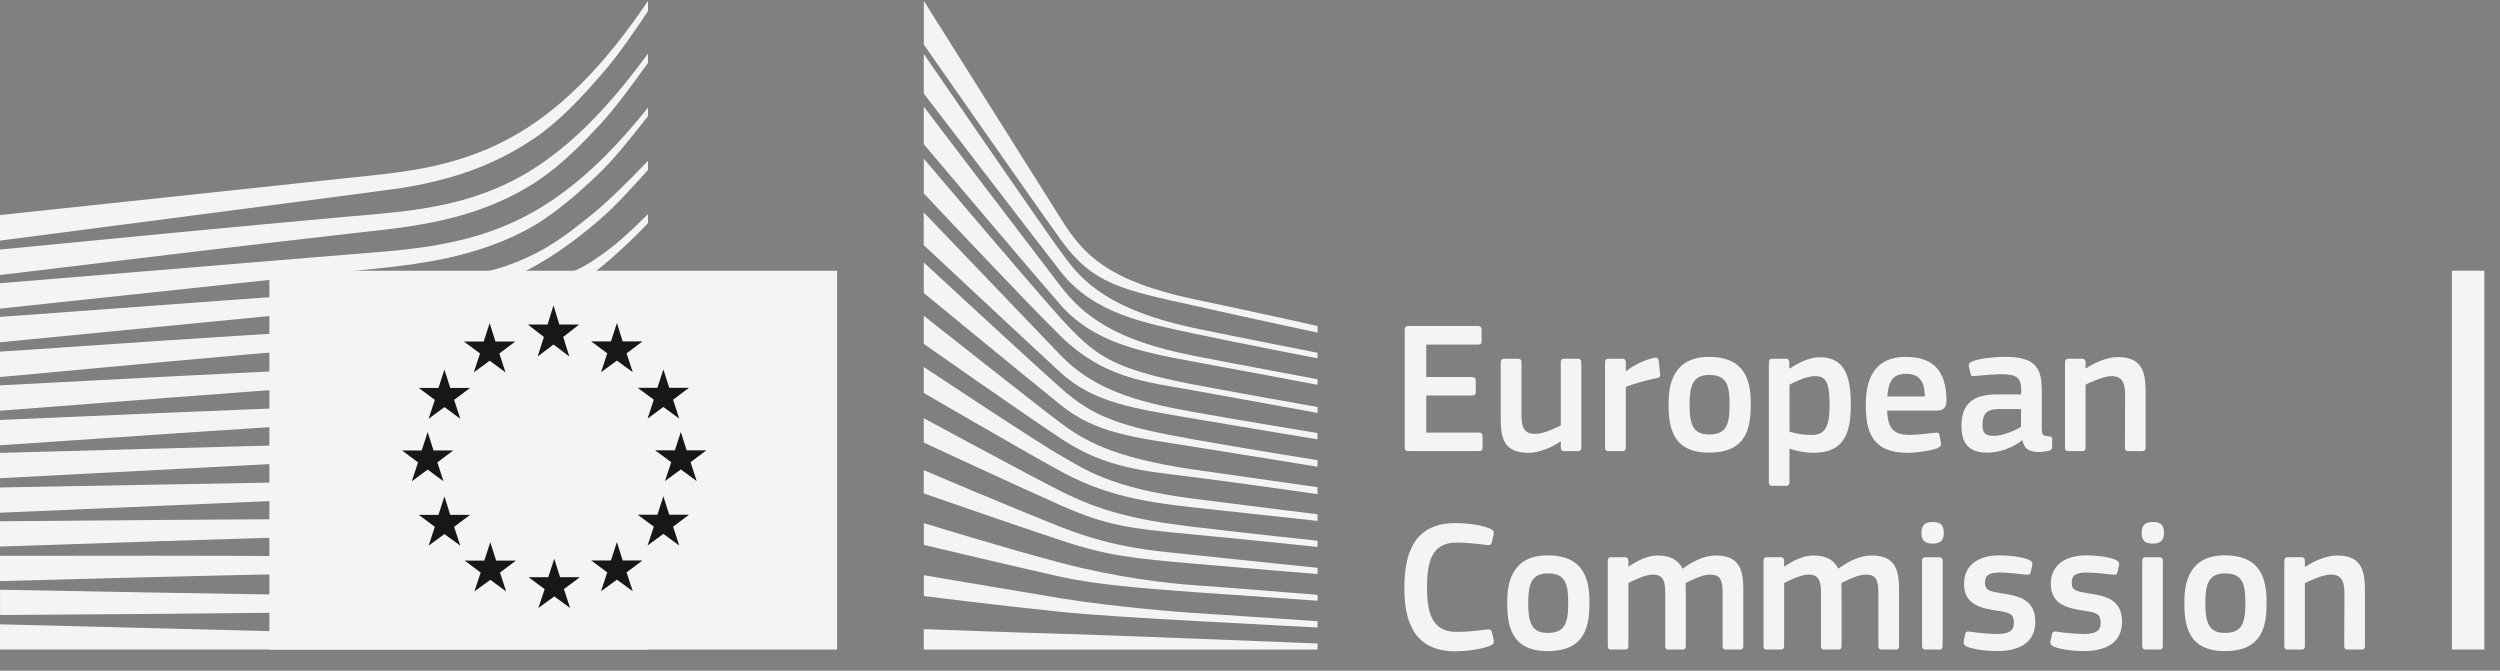 <svg width="123" height="33" viewBox="0 0 123 33" fill="none" xmlns="http://www.w3.org/2000/svg">
<rect x="0" y="0" width="123" height="33" fill="#808080" stroke="none"/>
<g clip-path="url(#clip0_5452_20501)">
<path d="M69.112 16.222C69.112 16.102 69.168 16.036 69.298 16.036H72.719C72.831 16.036 72.895 16.102 72.895 16.212V16.788C72.895 16.901 72.848 16.954 72.709 16.954H70.171V18.55H72.42C72.54 18.55 72.606 18.607 72.606 18.716V19.293C72.606 19.405 72.56 19.459 72.42 19.459H70.171V21.284H72.775C72.887 21.284 72.941 21.34 72.941 21.46V22.026C72.941 22.146 72.895 22.192 72.765 22.192H69.298C69.168 22.192 69.112 22.136 69.112 22.026V16.219V16.222Z" fill="#F4F4F5"/>
<path d="M77.63 22.195H76.969C76.829 22.195 76.793 22.129 76.793 22.019V21.731L76.773 21.721C76.411 21.973 75.777 22.278 75.212 22.278C73.957 22.278 73.837 21.536 73.837 20.562V17.835C73.837 17.723 73.883 17.65 74.013 17.65H74.691C74.811 17.65 74.857 17.716 74.857 17.835V20.442C74.857 20.999 74.97 21.35 75.535 21.35C75.934 21.35 76.548 21.052 76.79 20.933V17.835C76.79 17.723 76.827 17.65 76.967 17.65H77.627C77.757 17.65 77.803 17.716 77.803 17.835V22.019C77.803 22.139 77.757 22.195 77.627 22.195H77.63Z" fill="#F4F4F5"/>
<path d="M79.991 22.019C79.991 22.131 79.945 22.195 79.815 22.195H79.144C79.015 22.195 78.968 22.139 78.968 22.019V17.835C78.968 17.716 79.015 17.65 79.144 17.65H79.805C79.945 17.65 79.991 17.723 79.991 17.835V18.243L80.011 18.262C80.29 18.004 80.95 17.686 81.386 17.604C81.506 17.577 81.591 17.604 81.609 17.762L81.675 18.384C81.684 18.514 81.694 18.57 81.498 18.607C80.977 18.709 80.317 18.895 79.991 19.034V22.019Z" fill="#F4F4F5"/>
<path d="M84.092 18.448C83.302 18.448 83.126 18.948 83.126 19.913C83.126 20.877 83.302 21.377 84.083 21.377C84.929 21.377 85.096 20.904 85.096 19.913C85.096 18.922 84.939 18.448 84.092 18.448ZM84.083 22.27C82.213 22.27 82.093 20.908 82.093 19.849C82.093 18.978 82.289 17.559 84.083 17.559C85.876 17.559 86.138 18.756 86.138 19.849C86.138 20.942 86.008 22.27 84.083 22.27Z" fill="#F4F4F5"/>
<path d="M89.289 18.504C88.908 18.504 88.323 18.773 88.044 18.922V21.24C88.462 21.36 88.797 21.399 89.113 21.399C89.784 21.399 90.016 21.055 90.016 19.888C90.016 18.721 89.784 18.506 89.292 18.506L89.289 18.504ZM89.213 22.278C88.908 22.278 88.479 22.221 88.051 22.073L88.041 22.082V23.715C88.041 23.818 88.014 23.901 87.865 23.901H87.204C87.055 23.901 87.028 23.835 87.028 23.715V17.835C87.028 17.716 87.075 17.65 87.204 17.65H87.865C87.995 17.65 88.032 17.723 88.032 17.835V18.113L88.058 18.133C88.394 17.901 88.988 17.576 89.527 17.576C90.745 17.576 91.061 18.494 91.061 19.895C91.061 21.406 90.679 22.278 89.211 22.278H89.213Z" fill="#F4F4F5"/>
<path d="M92.859 19.505H94.699C94.699 18.939 94.55 18.392 93.779 18.392C93.092 18.392 92.906 18.809 92.859 19.505ZM92.85 20.201C92.876 21.138 93.212 21.396 93.975 21.396C94.31 21.396 94.832 21.331 95.184 21.294C95.35 21.274 95.407 21.274 95.433 21.453L95.49 21.758C95.517 21.897 95.5 21.97 95.331 22.046C94.969 22.185 94.288 22.278 93.833 22.278C92.057 22.278 91.797 21.148 91.797 19.942C91.797 19.041 91.964 17.559 93.777 17.559C95.441 17.559 95.739 18.636 95.766 19.637C95.776 19.971 95.683 20.203 95.311 20.203H92.847L92.85 20.201Z" fill="#F4F4F5"/>
<path d="M99.434 20.127H98.299C97.834 20.127 97.538 20.293 97.538 20.906C97.538 21.314 97.678 21.443 98.113 21.443C98.512 21.443 99.08 21.211 99.434 21.006V20.125V20.127ZM99.488 21.668C99.023 22.019 98.399 22.27 97.778 22.27C96.792 22.27 96.505 21.733 96.505 20.955C96.496 19.869 97.083 19.405 98.253 19.405H99.442V19.163C99.442 18.607 99.236 18.411 98.475 18.411C98.169 18.411 97.582 18.458 97.21 18.494C97.024 18.521 96.978 18.514 96.951 18.382L96.868 18.038C96.848 17.918 96.877 17.843 97.081 17.76C97.479 17.62 98.216 17.555 98.651 17.555C100.259 17.555 100.455 18.214 100.455 19.251V21.04C100.455 21.421 100.501 21.431 100.79 21.467C100.93 21.477 100.966 21.504 100.966 21.607V21.997C100.966 22.1 100.9 22.163 100.744 22.192C100.594 22.219 100.445 22.239 100.306 22.239C99.868 22.239 99.598 22.109 99.505 21.672L99.486 21.663L99.488 21.668Z" fill="#F4F4F5"/>
<path d="M105.392 22.195H104.722C104.602 22.195 104.546 22.139 104.546 22.019L104.556 19.412C104.556 18.865 104.426 18.504 103.885 18.504C103.513 18.504 102.862 18.802 102.61 18.922V22.019C102.61 22.131 102.564 22.195 102.434 22.195H101.773C101.644 22.195 101.597 22.139 101.597 22.019V17.835C101.597 17.716 101.644 17.65 101.773 17.65H102.434C102.564 17.65 102.61 17.716 102.61 17.835V18.114C102.61 18.114 102.63 18.123 102.637 18.123C102.982 17.882 103.633 17.567 104.198 17.567C105.454 17.567 105.564 18.392 105.564 19.329V22.019C105.564 22.131 105.527 22.195 105.387 22.195H105.392Z" fill="#F4F4F5"/>
<path d="M71.608 25.736C72.063 25.736 72.817 25.802 73.308 26.005C73.458 26.071 73.514 26.144 73.484 26.293L73.401 26.674C73.374 26.786 73.328 26.832 73.159 26.813C72.704 26.757 72.146 26.693 71.662 26.693C70.397 26.693 70.21 27.714 70.21 28.919C70.21 30.125 70.443 31.089 71.662 31.089C72.2 31.089 72.657 31.033 73.159 30.97C73.335 30.95 73.372 30.997 73.409 31.119L73.484 31.47C73.521 31.619 73.475 31.702 73.326 31.765C72.87 31.961 72.06 32.044 71.605 32.044C69.533 32.044 69.095 30.513 69.095 28.936C69.095 27.36 69.486 25.736 71.605 25.736H71.608Z" fill="#F4F4F5"/>
<path d="M76.154 28.212C75.364 28.212 75.187 28.712 75.187 29.676C75.187 30.64 75.364 31.14 76.144 31.14C76.991 31.14 77.157 30.667 77.157 29.676C77.157 28.685 76.998 28.212 76.154 28.212ZM76.144 32.034C74.275 32.034 74.155 30.672 74.155 29.613C74.155 28.741 74.35 27.323 76.144 27.323C77.938 27.323 78.2 28.519 78.2 29.613C78.2 30.706 78.07 32.034 76.144 32.034Z" fill="#F4F4F5"/>
<path d="M85.6 31.958H84.929C84.799 31.958 84.753 31.902 84.753 31.782V29.149C84.753 28.463 84.587 28.268 84.122 28.268C83.777 28.268 83.219 28.536 82.933 28.685C82.933 28.778 82.942 28.944 82.942 29.159V31.782C82.942 31.895 82.906 31.958 82.766 31.958H82.088C81.968 31.958 81.929 31.902 81.929 31.782V29.102C81.929 28.536 81.78 28.268 81.315 28.268C80.99 28.268 80.468 28.5 80.116 28.685V31.782C80.116 31.895 80.07 31.958 79.94 31.958H79.272C79.152 31.958 79.103 31.902 79.103 31.782V27.599C79.103 27.479 79.15 27.413 79.272 27.413H79.933C80.072 27.413 80.118 27.486 80.118 27.599V27.867L80.128 27.877C80.49 27.628 81.002 27.347 81.513 27.33C82.052 27.33 82.499 27.443 82.786 27.98C83.251 27.638 83.828 27.33 84.423 27.33C85.649 27.33 85.771 28.128 85.771 29.056V31.782C85.771 31.895 85.734 31.958 85.605 31.958H85.6Z" fill="#F4F4F5"/>
<path d="M93.263 31.958H92.592C92.463 31.958 92.416 31.902 92.416 31.782V29.149C92.416 28.463 92.25 28.268 91.785 28.268C91.442 28.268 90.884 28.536 90.596 28.685C90.596 28.778 90.605 28.944 90.605 29.159V31.782C90.605 31.895 90.569 31.958 90.429 31.958H89.751C89.632 31.958 89.592 31.902 89.592 31.782V29.102C89.592 28.536 89.443 28.268 88.978 28.268C88.653 28.268 88.132 28.5 87.779 28.685V31.782C87.779 31.895 87.733 31.958 87.603 31.958H86.933C86.813 31.958 86.766 31.902 86.766 31.782V27.599C86.766 27.479 86.813 27.413 86.933 27.413H87.593C87.733 27.413 87.779 27.486 87.779 27.599V27.867L87.789 27.877C88.151 27.628 88.662 27.347 89.174 27.33C89.712 27.33 90.16 27.443 90.449 27.98C90.914 27.638 91.489 27.33 92.086 27.33C93.314 27.33 93.434 28.128 93.434 29.056V31.782C93.434 31.895 93.397 31.958 93.268 31.958H93.263Z" fill="#F4F4F5"/>
<path d="M95.578 31.782C95.578 31.885 95.541 31.958 95.412 31.958H94.751C94.621 31.958 94.565 31.902 94.565 31.782V27.591C94.565 27.462 94.621 27.416 94.751 27.416H95.412C95.541 27.416 95.578 27.489 95.578 27.591V31.782ZM95.086 26.747C94.602 26.747 94.538 26.479 94.538 26.21C94.538 25.912 94.641 25.68 95.086 25.68C95.531 25.68 95.634 25.893 95.634 26.21C95.634 26.498 95.551 26.747 95.086 26.747Z" fill="#F4F4F5"/>
<path d="M98.255 32.034C97.79 32.034 97.166 31.968 96.814 31.829C96.627 31.756 96.591 31.67 96.618 31.524L96.684 31.219C96.711 31.07 96.777 31.06 96.926 31.079C97.335 31.143 97.929 31.192 98.247 31.192C98.842 31.192 99.084 31.033 99.084 30.662C99.084 30.235 98.925 30.142 98.34 30.059C97.43 29.93 96.63 29.735 96.63 28.724C96.63 27.806 97.337 27.323 98.377 27.323C98.759 27.323 99.4 27.379 99.791 27.528C99.951 27.594 100.014 27.667 99.987 27.806L99.914 28.141C99.887 28.27 99.831 28.29 99.662 28.27C99.263 28.224 98.742 28.168 98.397 28.168C97.802 28.168 97.663 28.334 97.663 28.688C97.663 29.041 97.885 29.095 98.453 29.188C99.336 29.317 100.136 29.493 100.136 30.596C100.136 31.7 99.216 32.034 98.26 32.034H98.255Z" fill="#F4F4F5"/>
<path d="M102.525 32.034C102.06 32.034 101.436 31.968 101.084 31.829C100.898 31.756 100.861 31.67 100.888 31.524L100.954 31.219C100.981 31.07 101.047 31.06 101.196 31.079C101.605 31.143 102.199 31.192 102.517 31.192C103.112 31.192 103.354 31.033 103.354 30.662C103.354 30.235 103.195 30.142 102.61 30.059C101.7 29.93 100.9 29.735 100.9 28.724C100.9 27.806 101.607 27.323 102.647 27.323C103.029 27.323 103.67 27.379 104.059 27.528C104.218 27.594 104.282 27.667 104.255 27.806L104.181 28.141C104.154 28.27 104.098 28.29 103.929 28.27C103.53 28.224 103.009 28.168 102.664 28.168C102.07 28.168 101.93 28.334 101.93 28.688C101.93 29.041 102.153 29.095 102.721 29.188C103.604 29.317 104.404 29.493 104.404 30.596C104.404 31.7 103.484 32.034 102.527 32.034H102.525Z" fill="#F4F4F5"/>
<path d="M106.411 31.782C106.411 31.885 106.374 31.958 106.244 31.958H105.583C105.454 31.958 105.398 31.902 105.398 31.782V27.591C105.398 27.462 105.454 27.416 105.583 27.416H106.244C106.374 27.416 106.411 27.489 106.411 27.591V31.782ZM105.919 26.747C105.434 26.747 105.371 26.479 105.371 26.21C105.371 25.912 105.473 25.68 105.919 25.68C106.364 25.68 106.467 25.893 106.467 26.21C106.467 26.498 106.384 26.747 105.919 26.747Z" fill="#F4F4F5"/>
<path d="M109.469 28.212C108.679 28.212 108.503 28.712 108.503 29.676C108.503 30.64 108.679 31.14 109.46 31.14C110.306 31.14 110.473 30.667 110.473 29.676C110.473 28.685 110.314 28.212 109.469 28.212ZM109.46 32.034C107.59 32.034 107.47 30.672 107.47 29.613C107.47 28.741 107.666 27.323 109.46 27.323C111.253 27.323 111.515 28.519 111.515 29.613C111.515 30.706 111.385 32.034 109.46 32.034Z" fill="#F4F4F5"/>
<path d="M116.183 31.958H115.513C115.393 31.958 115.337 31.902 115.337 31.782L115.347 29.176C115.347 28.629 115.217 28.268 114.676 28.268C114.304 28.268 113.653 28.565 113.401 28.685V31.782C113.401 31.895 113.355 31.958 113.225 31.958H112.564C112.435 31.958 112.388 31.902 112.388 31.782V27.599C112.388 27.479 112.435 27.413 112.564 27.413H113.225C113.355 27.413 113.401 27.479 113.401 27.599V27.877C113.401 27.877 113.421 27.887 113.428 27.887C113.771 27.645 114.424 27.33 114.989 27.33C116.245 27.33 116.355 28.155 116.355 29.093V31.782C116.355 31.895 116.318 31.958 116.178 31.958H116.183Z" fill="#F4F4F5"/>
<path d="M122.23 31.958V13.317H120.634V31.958H122.23Z" fill="#F4F4F5"/>
<path d="M0 11.838C0 11.838 19.211 9.339 19.755 9.251C20.587 9.114 21.326 8.955 22.013 8.763C23.567 8.335 24.998 7.681 26.264 6.822C27.477 6.004 28.608 4.813 29.726 3.507C30.438 2.677 31.184 1.594 31.882 0.547V0.041C31.055 1.271 30.24 2.333 29.401 3.268C28.29 4.511 27.125 5.528 25.938 6.29C24.712 7.083 23.332 7.676 21.837 8.05C21.166 8.221 20.45 8.357 19.642 8.47C19.111 8.545 18.563 8.601 18.032 8.658C17.819 8.68 0 10.581 0 10.581V11.836L0 11.838Z" fill="#F4F4F5"/>
<path d="M25.762 8.599C24.56 9.295 23.171 9.802 21.634 10.11C20.978 10.244 20.264 10.352 19.446 10.442C18.967 10.493 18.485 10.537 18.003 10.579C17.741 10.601 17.481 10.625 17.222 10.647C11.335 11.177 5.479 11.743 0 12.277V13.53C5.521 12.861 11.418 12.151 17.303 11.482C17.565 11.45 17.826 11.421 18.088 11.394C18.57 11.34 19.052 11.287 19.537 11.223C20.374 11.111 21.108 10.981 21.776 10.83C23.371 10.471 24.815 9.905 26.06 9.146C27.299 8.399 28.392 7.352 29.569 6.073C30.301 5.277 31.118 4.154 31.879 3.097V2.638C30.981 3.864 30.127 4.894 29.285 5.77C28.135 6.966 26.951 7.918 25.762 8.599Z" fill="#F4F4F5"/>
<path d="M29.124 8.294C27.952 9.375 26.728 10.225 25.485 10.82C24.272 11.409 22.914 11.821 21.331 12.085C20.677 12.192 19.968 12.282 19.163 12.355L0 13.935V15.184L17.036 13.368L19.241 13.137C20.07 13.041 20.795 12.932 21.455 12.807C23.092 12.497 24.499 12.031 25.75 11.389C27.029 10.74 28.309 9.656 29.496 8.511C30.294 7.742 31.062 6.751 31.884 5.709V5.292C30.935 6.475 30.029 7.464 29.126 8.296L29.124 8.294Z" fill="#F4F4F5"/>
<path d="M24.489 14.784C23.374 15.412 22.539 15.773 20.946 15.941C19.982 16.046 18.994 16.095 18.037 16.144C17.574 16.168 17.11 16.19 16.647 16.219C13.752 16.385 10.909 16.571 8.007 16.761L0 17.301V18.55L8.088 17.804C10.701 17.567 13.738 17.296 16.703 17.054L18.859 16.886C19.701 16.82 20.391 16.752 21.029 16.669C22.669 16.456 24.069 16.124 25.309 15.651C26.645 15.148 27.905 14.369 29.168 13.451C30.306 12.624 31.879 10.996 31.882 10.974V10.532C30.852 11.543 30.259 12.109 29.134 12.853C27.788 13.744 25.49 14.22 24.492 14.782L24.489 14.784Z" fill="#F4F4F5"/>
<path d="M24.898 17.159C23.689 17.515 22.329 17.757 20.738 17.896C20.095 17.953 19.4 17.996 18.614 18.028L16.471 18.123C11.144 18.372 5.844 18.651 0 18.96V20.208C5.582 19.773 11.051 19.351 16.517 18.96L18.654 18.814C19.478 18.76 20.163 18.699 20.807 18.629C22.436 18.445 23.831 18.162 25.069 17.765C26.442 17.328 27.778 16.695 29.043 15.883C29.978 15.285 30.913 14.572 31.882 13.722V13.7C30.812 14.618 29.794 14.821 28.781 15.436C27.538 16.193 26.232 16.773 24.898 17.164V17.159Z" fill="#F4F4F5"/>
<path d="M24.7 19.229C23.481 19.515 22.162 19.7 20.547 19.808C19.924 19.849 19.253 19.881 18.438 19.908L16.314 19.983C10.965 20.186 5.54 20.42 0 20.662V21.907C5.506 21.528 10.909 21.162 16.356 20.818L18.475 20.691C19.304 20.645 19.982 20.596 20.604 20.537C22.25 20.384 23.596 20.161 24.842 19.839C26.239 19.478 27.597 18.946 28.879 18.262C29.87 17.735 30.859 17.101 31.882 16.337V15.804C30.776 16.608 29.714 17.264 28.649 17.796C27.392 18.428 26.063 18.912 24.7 19.229Z" fill="#F4F4F5"/>
<path d="M24.519 21.26C23.298 21.484 21.981 21.628 20.376 21.711C19.772 21.743 19.128 21.765 18.282 21.785L0 22.283V23.527L16.214 22.678L18.313 22.571C19.133 22.532 19.804 22.492 20.423 22.444C22.05 22.319 23.386 22.139 24.631 21.877C26.046 21.582 27.418 21.152 28.71 20.598C29.75 20.154 30.795 19.612 31.882 18.956V18.455C30.722 19.134 29.618 19.678 28.522 20.113C27.247 20.623 25.901 21.008 24.519 21.26Z" fill="#F4F4F5"/>
<path d="M24.377 23.298C22.133 23.598 19.823 23.635 17.591 23.667C17.08 23.674 16.566 23.681 16.057 23.693L0 23.984V25.226L16.082 24.531C16.591 24.506 17.102 24.487 17.614 24.467C19.862 24.377 22.189 24.284 24.462 23.92C25.901 23.693 27.286 23.354 28.581 22.917C29.652 22.556 30.761 22.09 31.884 21.541V21.065C30.702 21.619 29.542 22.078 28.427 22.422C27.149 22.817 25.786 23.115 24.377 23.3V23.298Z" fill="#F4F4F5"/>
<path d="M24.247 25.351C22.145 25.524 19.994 25.526 17.912 25.526C17.263 25.526 16.617 25.526 15.969 25.531C10.652 25.556 5.373 25.6 -0.002 25.646V26.891C5.119 26.715 10.554 26.535 15.988 26.371C16.634 26.349 17.278 26.332 17.924 26.315C20.016 26.261 22.179 26.207 24.303 25.976C25.786 25.817 27.137 25.58 28.431 25.261C29.559 24.982 30.716 24.611 31.881 24.165V23.708C30.68 24.142 29.483 24.494 28.318 24.753C27.039 25.036 25.705 25.234 24.247 25.353V25.351Z" fill="#F4F4F5"/>
<path d="M24.166 27.374C23.29 27.409 22.343 27.426 21.266 27.426C20.86 27.426 20.454 27.423 20.048 27.421L15.91 27.369C13.086 27.347 10.275 27.343 7.634 27.34L-0.002 27.347V28.59L7.652 28.387C10.28 28.324 13.101 28.256 15.915 28.204L20.05 28.151C21.183 28.131 22.681 28.099 24.198 27.999C25.683 27.901 27.036 27.753 28.331 27.545C29.495 27.357 30.687 27.106 31.881 26.801V26.359C30.658 26.642 29.439 26.869 28.26 27.028C26.973 27.201 25.632 27.313 24.166 27.372V27.374Z" fill="#F4F4F5"/>
<path d="M20.002 29.329L15.879 29.285C10.618 29.212 5.362 29.115 0.003 29.015V30.259C5.119 30.225 10.54 30.186 15.884 30.125L20.009 30.064C21.399 30.04 22.762 30.015 24.137 29.969C26.971 29.876 29.511 29.676 31.884 29.361V28.929C29.501 29.185 26.958 29.322 24.122 29.342C22.75 29.354 21.377 29.342 20.002 29.332V29.329Z" fill="#F4F4F5"/>
<path d="M31.882 31.526L0 30.716V31.958H31.882V31.526Z" fill="#F4F4F5"/>
<path d="M29.011 10.642C27.8 11.621 26.865 12.314 25.383 12.907C24.093 13.422 22.706 13.635 21.12 13.852C20.1 13.996 19.035 14.208 18.017 14.277C17.599 14.306 17.18 14.333 16.762 14.364L0 15.592V16.84L16.833 15.199L19.016 14.994C19.826 14.916 20.543 14.828 21.213 14.718C22.845 14.455 24.25 14.052 25.51 13.491C26.817 12.912 28.14 11.963 29.369 10.923C30.206 10.217 31.011 9.329 31.884 8.357V7.911C30.825 9.012 29.946 9.89 29.014 10.642H29.011Z" fill="#F4F4F5"/>
<path d="M45.45 0.041C45.45 0.041 51.188 9.158 52.238 10.828C53.288 12.499 54.487 13.82 58.732 14.718C62.978 15.617 64.825 16.041 64.825 16.041V16.366C64.825 16.366 62.129 15.792 58.656 15.018C55.187 14.245 53.767 13.986 52.184 11.789C50.868 9.961 45.453 2.194 45.453 2.194V0.041H45.45Z" fill="#F4F4F5"/>
<path d="M45.45 10.452C45.45 10.452 50.674 15.912 52.181 17.479C53.784 19.141 55.834 19.756 58.68 20.264C61.396 20.747 64.82 21.306 64.82 21.306V21.614C64.82 21.614 61.604 21.089 58.68 20.589C55.812 20.098 53.806 19.825 52.164 18.316C50.694 16.964 45.447 12.058 45.447 12.058V10.452H45.45Z" fill="#F4F4F5"/>
<path d="M45.45 12.912C45.45 12.912 50.417 17.513 52.182 19.085C53.806 20.532 55.123 20.982 58.698 21.614C62.273 22.246 64.82 22.639 64.82 22.639V22.964C64.82 22.964 61.588 22.434 58.681 21.973C55.774 21.511 53.922 21.328 52.182 19.922C50.175 18.299 45.45 14.416 45.45 14.416V12.912Z" fill="#F4F4F5"/>
<path d="M45.45 15.534C45.45 15.534 51.125 20.025 52.184 20.811C53.244 21.597 54.648 22.512 58.718 23.1C62.752 23.681 64.823 23.972 64.823 23.972V24.313C64.823 24.313 61.162 23.784 58.718 23.476C56.273 23.169 54.396 23.039 52.201 21.58C50.065 20.161 45.45 16.92 45.45 16.92V15.536V15.534Z" fill="#F4F4F5"/>
<path d="M45.45 18.055C45.45 18.055 51.142 21.836 52.218 22.434C53.295 23.032 54.563 24.006 58.718 24.535C62.875 25.065 64.823 25.304 64.823 25.304V25.629C64.823 25.629 61.385 25.253 58.7 24.963C56.016 24.672 54.186 24.279 52.184 23.186C50.183 22.092 45.45 19.334 45.45 19.334V18.057V18.055Z" fill="#F4F4F5"/>
<path d="M45.45 20.576C45.45 20.576 50.481 23.305 52.182 24.16C54.081 25.112 55.722 25.566 58.698 25.919C61.62 26.266 64.82 26.603 64.82 26.603V26.91C64.82 26.91 61.859 26.596 58.698 26.295C55.561 26 54.445 25.863 52.182 24.86C50.158 23.964 45.45 21.775 45.45 21.775V20.579V20.576Z" fill="#F4F4F5"/>
<path d="M45.45 23.132C45.45 23.132 49.426 24.831 52.218 25.937C54.966 27.025 57.063 27.116 58.735 27.304C59.471 27.387 64.823 27.936 64.823 27.936V28.243C64.823 28.243 61.624 27.987 58.718 27.731C55.81 27.474 54.555 27.367 52.201 26.586C49.818 25.797 45.45 24.277 45.45 24.277V23.132Z" fill="#F4F4F5"/>
<path d="M45.45 25.736C45.45 25.736 49.463 26.976 52.201 27.694C54.937 28.412 57.452 28.702 58.718 28.788C59.983 28.873 64.825 29.266 64.825 29.266V29.556C64.825 29.556 62.072 29.369 58.7 29.129C55.974 28.936 53.787 28.731 52.184 28.378C50.408 27.987 45.453 26.81 45.453 26.81V25.734L45.45 25.736Z" fill="#F4F4F5"/>
<path d="M45.45 28.299C45.45 28.299 48.731 28.863 52.201 29.437C54.8 29.866 58.324 30.137 58.7 30.154C59.077 30.172 64.823 30.564 64.823 30.564V30.872C64.823 30.872 61.145 30.682 58.7 30.547C56.153 30.406 53.623 30.252 52.184 30.103C48.964 29.769 45.453 29.325 45.453 29.325V28.299H45.45Z" fill="#F4F4F5"/>
<path d="M45.45 30.953C45.45 30.953 50.628 31.145 52.201 31.182C53.775 31.216 64.823 31.66 64.823 31.66V31.961H45.45V30.955V30.953Z" fill="#F4F4F5"/>
<path d="M58.7 16.129C54.014 15.121 52.955 13.412 52.167 12.353C51.379 11.294 45.45 2.651 45.45 2.651V4.601C45.685 4.906 50.758 11.533 52.182 13.361C53.787 15.421 56.305 15.89 58.698 16.402C61.091 16.915 64.823 17.63 64.823 17.63V17.357C64.823 17.357 59.909 16.39 58.698 16.129H58.7Z" fill="#F4F4F5"/>
<path d="M58.7 17.496C54.851 16.744 53.295 15.531 52.167 14.062C51.039 12.592 45.45 5.248 45.45 5.248V7.095C45.685 7.371 50.794 13.42 52.167 14.987C53.767 16.815 55.999 17.293 58.7 17.789C61.402 18.284 64.823 18.934 64.823 18.934V18.66C64.823 18.66 60.92 17.933 58.7 17.498V17.496Z" fill="#F4F4F5"/>
<path d="M58.7 18.914C54.699 18.14 53.877 17.501 52.184 15.651C51.119 14.486 45.68 8.082 45.452 7.811V9.517C45.452 9.517 50.534 14.923 52.169 16.522C54.312 18.619 56.326 18.777 58.702 19.205C61.081 19.632 64.825 20.315 64.825 20.315V20.025C64.825 20.025 60.303 19.224 58.702 18.914H58.7Z" fill="#F4F4F5"/>
<path d="M41.185 31.958V13.32H13.253V31.958H41.185Z" fill="#F4F4F5"/>
<path d="M27.521 15.968H28.492L27.709 16.578L28.013 17.542L27.232 16.949L26.452 17.542L26.76 16.578L25.972 15.968H26.939L27.232 15.026L27.521 15.968Z" fill="#161718"/>
<path d="M27.555 28.399H28.527L27.744 28.985L28.049 29.913L27.269 29.342L26.488 29.913L26.797 28.985L26.004 28.399H26.975L27.269 27.491L27.555 28.399Z" fill="#161718"/>
<path d="M30.636 27.575H31.61L30.827 28.16L31.133 29.09L30.352 28.517L29.571 29.09L29.877 28.16L29.087 27.575H30.058L30.352 26.669L30.636 27.575Z" fill="#161718"/>
<path d="M30.636 16.798H31.61L30.827 17.384L31.133 18.314L30.352 17.74L29.571 18.314L29.877 17.384L29.087 16.798H30.058L30.352 15.892L30.636 16.798Z" fill="#161718"/>
<path d="M32.926 19.08H33.898L33.115 19.666L33.418 20.596L32.638 20.022L31.86 20.596L32.168 19.666L31.375 19.08H32.344L32.638 18.175L32.926 19.08Z" fill="#161718"/>
<path d="M32.926 25.324H33.898L33.115 25.912L33.418 26.84L32.638 26.266L31.86 26.84L32.168 25.912L31.375 25.324H32.344L32.638 24.418L32.926 25.324Z" fill="#161718"/>
<path d="M33.783 22.156H34.757L33.974 22.741L34.278 23.669L33.497 23.095L32.716 23.669L33.025 22.741L32.234 22.156H33.203L33.497 21.25L33.783 22.156Z" fill="#161718"/>
<path d="M24.379 16.805H25.35L24.567 17.391L24.871 18.321L24.09 17.747L23.31 18.321L23.618 17.391L22.828 16.805H23.797L24.09 15.9L24.379 16.805Z" fill="#161718"/>
<path d="M22.152 19.087H23.126L22.343 19.673L22.647 20.603L21.866 20.03L21.088 20.603L21.394 19.673L20.604 19.087H21.573L21.866 18.182L22.152 19.087Z" fill="#161718"/>
<path d="M21.328 22.163H22.3L21.517 22.749L21.82 23.679L21.042 23.105L20.261 23.679L20.567 22.749L19.779 22.163H20.748L21.042 21.257L21.328 22.163Z" fill="#161718"/>
<path d="M22.152 25.331H23.126L22.343 25.919L22.647 26.847L21.866 26.276L21.088 26.847L21.394 25.919L20.604 25.331H21.573L21.866 24.426L22.152 25.331Z" fill="#161718"/>
<path d="M24.411 27.582H25.382L24.599 28.17L24.903 29.098L24.122 28.526L23.341 29.098L23.65 28.17L22.859 27.582H23.828L24.122 26.676L24.411 27.582Z" fill="#161718"/>
</g>
<defs>
<clipPath id="clip0_5452_20501">
<rect width="122.23" height="32" fill="white" transform="translate(0 0.041)"/>
</clipPath>
</defs>
</svg>
